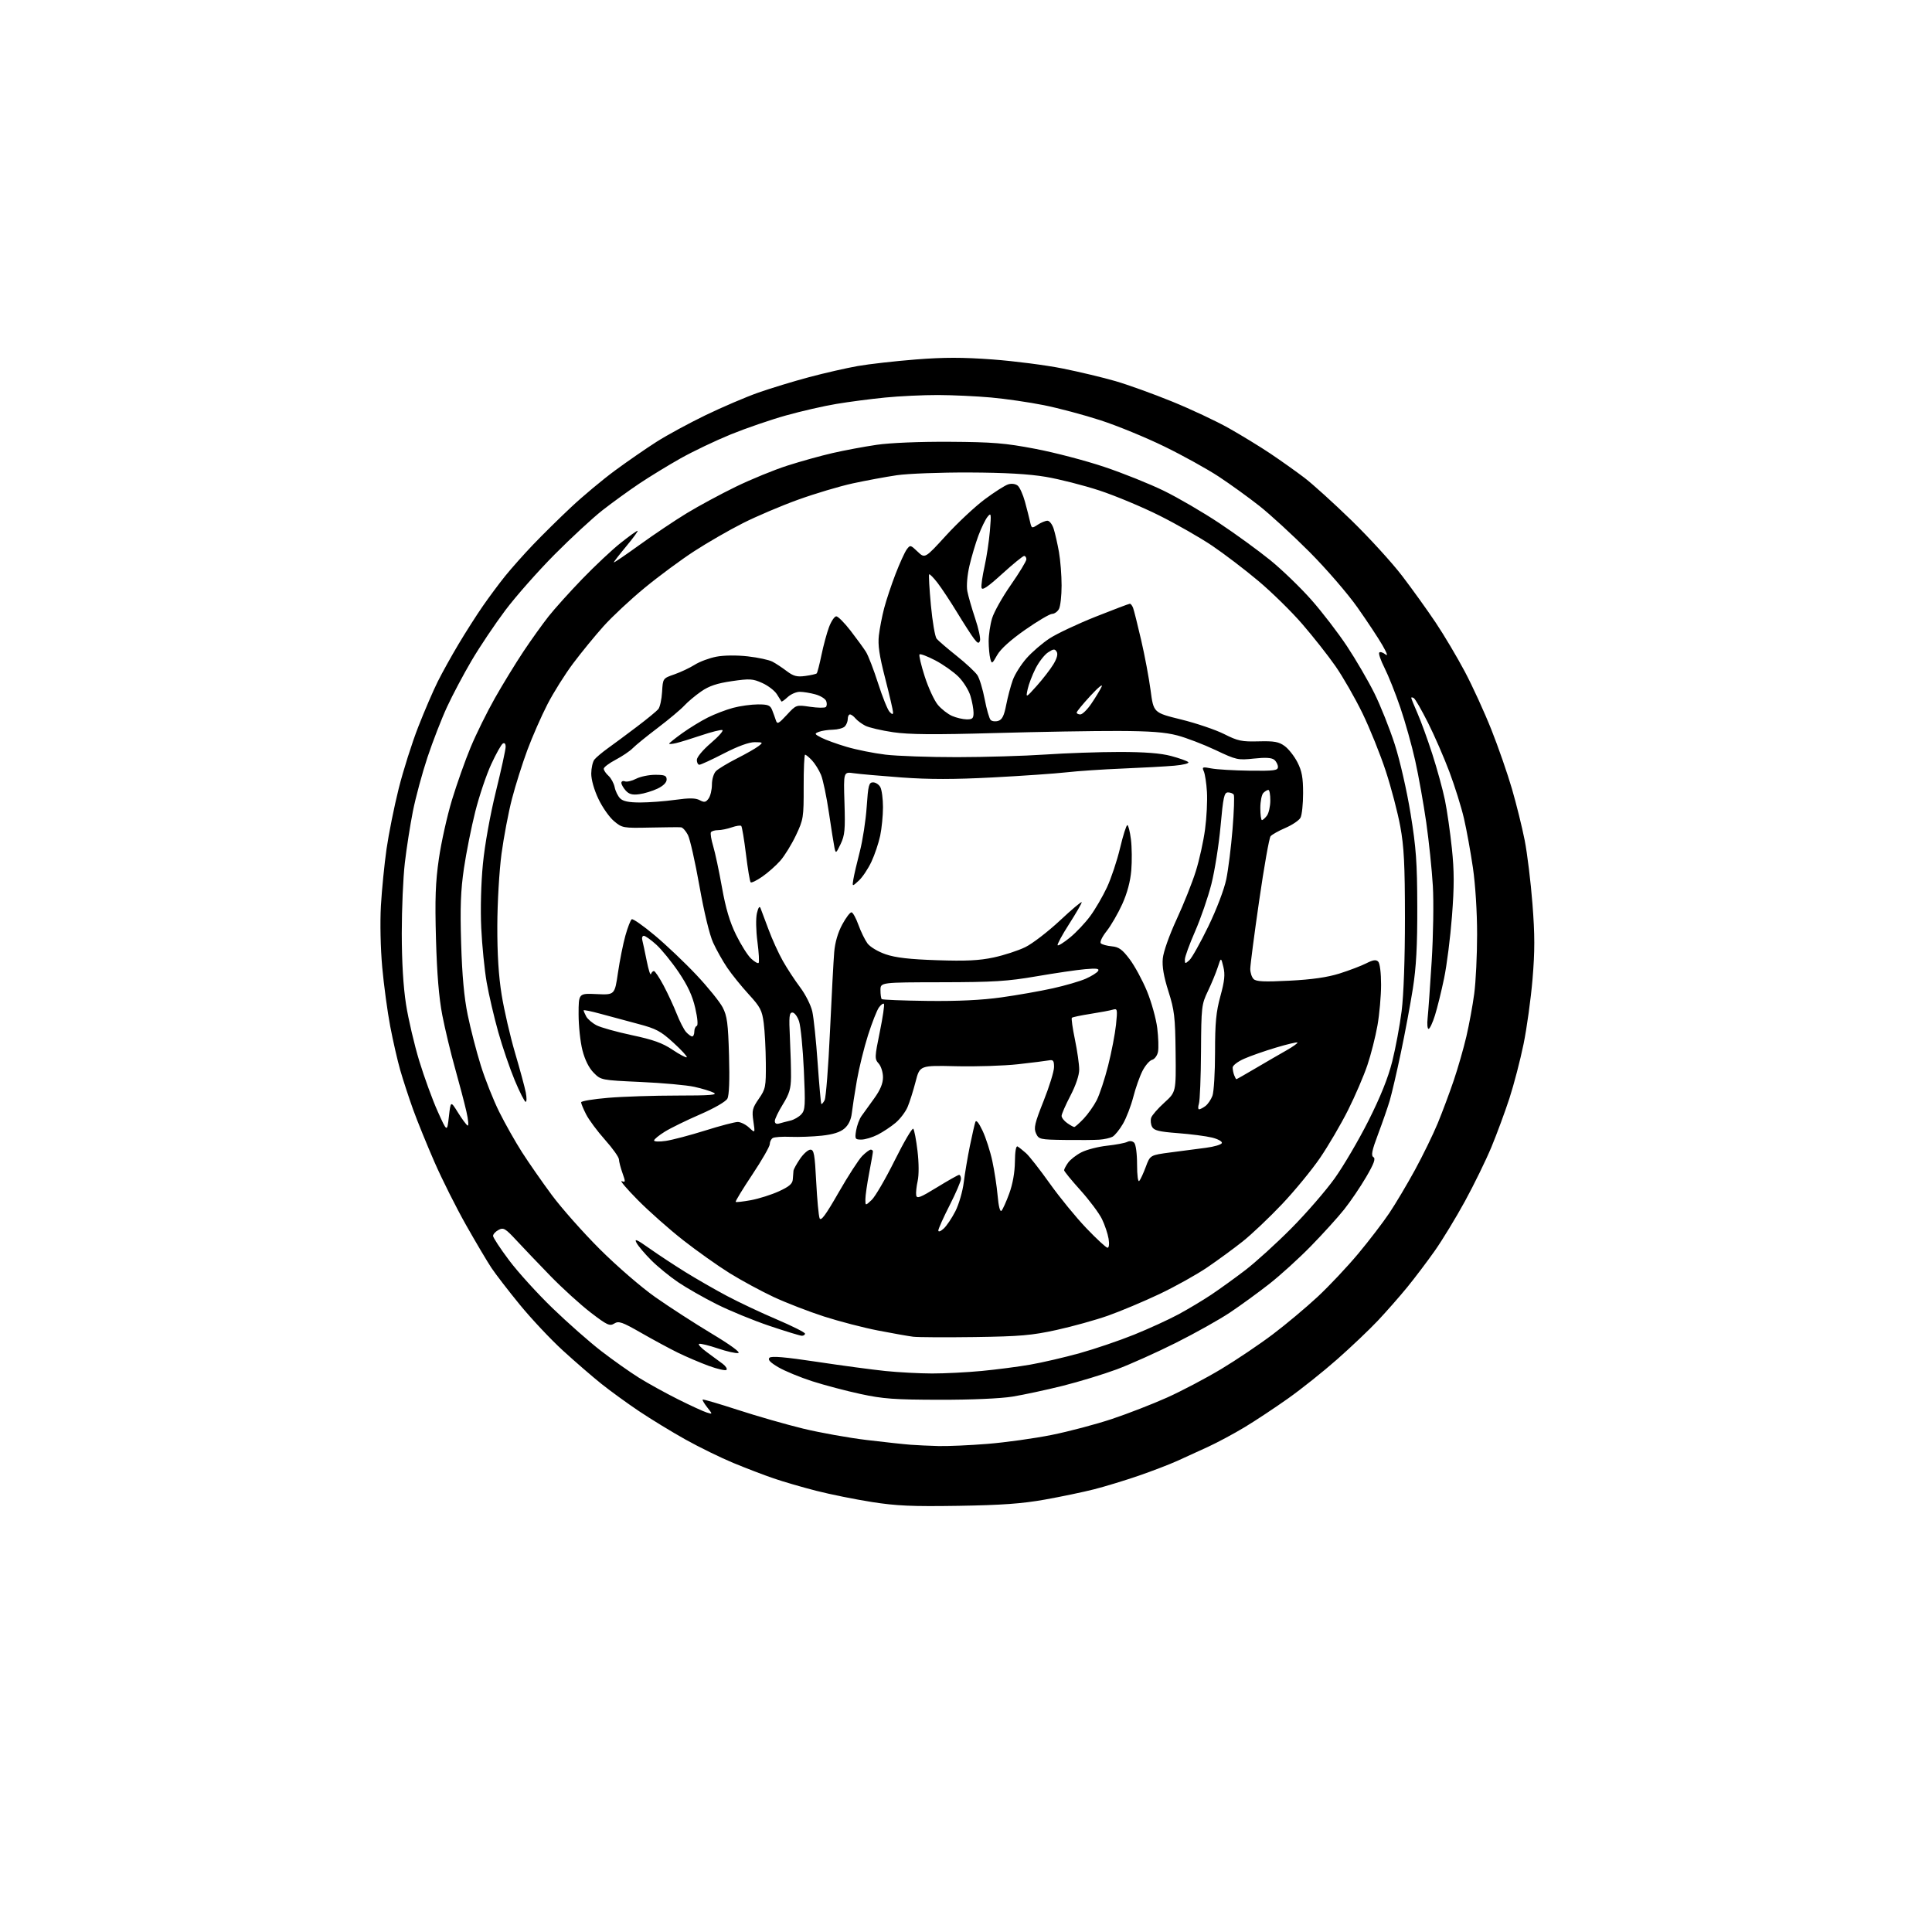 <?xml version="1.0" encoding="UTF-8" standalone="no"?>
<svg 
  version="1.1" 
  xmlns="http://www.w3.org/2000/svg" 
  xmlns:xlink="http://www.w3.org/1999/xlink" 
  xmlns:svg="http://www.w3.org/2000/svg"
  xmlns:rdf="http://www.w3.org/1999/02/22-rdf-syntax-ns#"
  xmlns:cc="http://creativecommons.org/ns#"
  xmlns:dc="http://purl.org/dc/elements/1.1/"
  viewBox="0 0 768 768"
  width="768"
  height="768"
>
<style>svg {background-color: white; }</style>"
<path stroke="none" fill="black" fill-rule="evenodd" d="M381.00,598.59C362.55,598.88 356.34,598.61 346.50,597.06C339.90,596.02 330.00,594.03 324.50,592.62C319.00,591.22 311.35,588.99 307.50,587.67C303.65,586.35 296.45,583.59 291.50,581.54C286.55,579.49 278.00,575.31 272.50,572.24C267.00,569.17 258.68,564.09 254.00,560.95C249.32,557.81 242.57,552.90 239.00,550.05C235.43,547.19 228.56,541.25 223.74,536.84C218.92,532.44 211.24,524.26 206.66,518.67C202.09,513.08 197.00,506.48 195.35,504.00C193.70,501.52 189.17,493.88 185.28,487.00C181.39,480.12 175.75,468.88 172.74,462.00C169.73,455.12 165.89,445.68 164.20,441.00C162.52,436.32 160.24,429.35 159.13,425.50C158.02,421.65 156.22,413.77 155.12,408.00C154.02,402.23 152.59,391.65 151.94,384.50C151.26,376.94 151.04,366.69 151.42,360.00C151.79,353.68 152.79,343.55 153.65,337.50C154.52,331.45 156.69,320.65 158.48,313.50C160.27,306.35 163.77,295.29 166.27,288.92C168.76,282.55 172.25,274.45 174.02,270.92C175.78,267.39 179.51,260.68 182.31,256.00C185.10,251.32 189.41,244.57 191.88,241.00C194.35,237.43 198.36,232.03 200.80,229.00C203.24,225.97 208.24,220.35 211.92,216.50C215.60,212.65 222.41,205.93 227.06,201.58C231.70,197.22 239.55,190.67 244.50,187.02C249.45,183.38 256.88,178.24 261.00,175.62C265.12,172.99 273.90,168.23 280.50,165.03C287.10,161.84 296.51,157.81 301.42,156.08C306.33,154.35 315.40,151.59 321.57,149.94C327.75,148.29 336.47,146.30 340.95,145.51C345.43,144.72 355.79,143.55 363.97,142.90C375.34,142.01 382.56,142.01 394.67,142.90C403.38,143.55 415.90,145.17 422.50,146.50C429.10,147.83 438.51,150.08 443.41,151.50C448.32,152.92 458.43,156.57 465.88,159.60C473.33,162.63 483.49,167.40 488.46,170.20C493.43,173.00 500.88,177.55 505.00,180.31C509.12,183.08 515.20,187.39 518.50,189.90C521.80,192.41 530.24,200.06 537.26,206.89C544.28,213.73 553.33,223.63 557.36,228.91C561.39,234.18 567.40,242.55 570.71,247.50C574.03,252.45 579.24,261.23 582.30,267.00C585.36,272.77 590.10,283.14 592.84,290.04C595.58,296.93 599.26,307.51 601.01,313.54C602.77,319.57 605.05,328.77 606.08,334.00C607.11,339.23 608.50,350.59 609.17,359.26C610.14,371.60 610.14,378.10 609.20,389.26C608.54,397.09 606.94,408.70 605.63,415.06C604.33,421.42 601.81,431.08 600.04,436.54C598.26,441.99 595.03,450.74 592.86,455.98C590.68,461.22 585.95,470.90 582.35,477.49C578.74,484.09 573.33,492.98 570.32,497.25C567.31,501.52 562.37,508.05 559.34,511.76C556.31,515.47 551.07,521.42 547.70,525.00C544.33,528.58 537.06,535.48 531.54,540.35C526.02,545.22 517.23,552.23 512.00,555.93C506.77,559.64 499.01,564.78 494.74,567.35C490.48,569.92 483.95,573.42 480.24,575.13C476.53,576.83 471.02,579.35 468.00,580.72C464.98,582.09 458.09,584.74 452.70,586.60C447.31,588.46 439.34,590.89 435.00,592.00C430.66,593.11 421.79,594.96 415.30,596.12C406.28,597.73 398.20,598.31 381.00,598.59zM373.10,574.83C376.74,574.92 385.51,574.53 392.60,573.96C399.70,573.39 411.12,571.80 418.00,570.42C424.88,569.04 435.68,566.18 442.00,564.07C448.32,561.96 458.23,558.11 464.00,555.52C469.77,552.92 479.43,547.84 485.46,544.21C491.49,540.59 500.71,534.38 505.96,530.41C511.21,526.45 519.22,519.73 523.78,515.49C528.33,511.25 535.59,503.54 539.91,498.36C544.23,493.19 549.79,485.92 552.27,482.22C554.75,478.53 559.34,470.80 562.47,465.07C565.60,459.33 569.66,451.00 571.50,446.57C573.33,442.13 576.20,434.45 577.88,429.50C579.56,424.55 581.82,416.68 582.91,412.00C584.00,407.32 585.41,399.68 586.03,395.00C586.66,390.32 587.17,379.73 587.17,371.45C587.18,362.60 586.49,351.67 585.51,344.95C584.59,338.65 582.99,329.83 581.95,325.35C580.91,320.87 578.31,312.54 576.17,306.85C574.03,301.16 570.21,292.37 567.67,287.33C565.13,282.28 562.59,277.87 562.03,277.52C561.46,277.17 561.00,277.12 561.00,277.41C561.00,277.70 562.11,280.45 563.46,283.51C564.82,286.58 567.48,293.90 569.38,299.79C571.28,305.68 573.53,313.89 574.38,318.02C575.23,322.16 576.47,330.80 577.14,337.23C578.09,346.30 578.10,352.32 577.18,364.21C576.54,372.62 575.13,383.72 574.05,388.89C572.98,394.05 571.34,400.69 570.41,403.64C569.49,406.59 568.35,409.00 567.88,409.00C567.42,409.00 567.24,407.09 567.50,404.75C567.75,402.41 568.48,392.25 569.11,382.17C569.74,372.08 569.96,358.61 569.58,352.17C569.20,345.75 568.02,334.38 566.95,326.89C565.87,319.41 563.91,308.39 562.57,302.39C561.24,296.40 558.57,286.88 556.64,281.24C554.72,275.59 551.89,268.52 550.37,265.51C548.85,262.51 547.91,259.75 548.28,259.39C548.65,259.02 549.73,259.34 550.69,260.11C551.82,261.02 551.43,259.78 549.55,256.50C547.97,253.75 543.51,247.00 539.63,241.50C535.72,235.94 527.24,226.14 520.55,219.41C513.92,212.76 504.95,204.53 500.62,201.11C496.29,197.70 489.01,192.44 484.45,189.44C479.89,186.44 470.16,181.05 462.83,177.48C455.50,173.90 444.10,169.22 437.50,167.08C430.90,164.93 420.74,162.23 414.93,161.06C409.11,159.90 399.66,158.52 393.93,158.01C388.19,157.49 378.71,157.05 372.86,157.03C367.00,157.02 357.55,157.46 351.86,158.03C346.16,158.59 337.45,159.73 332.50,160.56C327.55,161.38 318.55,163.44 312.50,165.13C306.45,166.82 296.55,170.22 290.50,172.68C284.45,175.15 275.45,179.44 270.50,182.23C265.55,185.01 258.12,189.56 254.00,192.32C249.88,195.09 243.35,199.82 239.50,202.83C235.65,205.84 227.09,213.75 220.48,220.40C213.87,227.06 205.05,237.04 200.88,242.59C196.71,248.14 190.68,257.14 187.47,262.59C184.26,268.04 179.87,276.32 177.71,281.00C175.54,285.68 172.05,294.68 169.94,301.00C167.84,307.32 165.22,317.00 164.13,322.50C163.04,328.00 161.60,337.23 160.93,343.00C160.25,348.77 159.71,361.38 159.71,371.00C159.72,382.38 160.31,392.25 161.40,399.23C162.32,405.14 164.69,415.26 166.66,421.73C168.64,428.20 171.93,437.24 173.99,441.81C177.73,450.12 177.73,450.12 178.44,443.86C179.15,437.59 179.15,437.59 182.02,442.20C183.59,444.74 185.32,447.08 185.86,447.41C186.39,447.74 186.18,445.20 185.38,441.75C184.59,438.31 182.55,430.57 180.86,424.55C179.16,418.53 176.90,409.08 175.82,403.55C174.49,396.67 173.70,387.14 173.31,373.32C172.87,357.27 173.10,350.74 174.46,341.37C175.39,334.89 177.73,324.39 179.65,318.04C181.58,311.69 184.93,302.23 187.11,297.00C189.29,291.77 193.62,283.00 196.74,277.50C199.85,272.00 204.95,263.68 208.06,259.00C211.18,254.32 215.69,248.03 218.08,245.00C220.47,241.97 226.49,235.29 231.46,230.14C236.43,224.99 243.26,218.58 246.64,215.89C250.02,213.20 253.07,211.00 253.43,211.00C253.78,211.00 251.81,213.72 249.04,217.05C246.27,220.38 244.00,223.31 244.00,223.55C244.00,223.80 248.61,220.66 254.25,216.59C259.89,212.51 268.32,206.85 273.00,204.01C277.68,201.16 286.45,196.43 292.50,193.48C298.55,190.54 307.77,186.76 313.00,185.09C318.23,183.41 326.32,181.16 331.00,180.09C335.68,179.02 343.55,177.54 348.50,176.82C353.91,176.03 365.49,175.55 377.50,175.62C394.65,175.73 399.49,176.12 411.50,178.41C419.20,179.87 431.57,183.11 439.00,185.61C446.43,188.10 457.08,192.38 462.67,195.11C468.26,197.84 478.16,203.61 484.67,207.94C491.18,212.26 500.32,218.92 505.00,222.72C509.68,226.53 517.00,233.60 521.28,238.44C525.56,243.28 531.93,251.58 535.44,256.87C538.95,262.17 543.84,270.55 546.30,275.50C548.76,280.45 552.42,289.63 554.44,295.90C556.50,302.31 559.25,314.33 560.72,323.40C562.93,336.98 563.35,342.79 563.39,360.50C563.43,376.09 562.97,384.46 561.63,393.00C560.63,399.32 558.49,410.80 556.86,418.50C555.24,426.20 553.25,434.75 552.44,437.50C551.62,440.25 549.54,446.25 547.81,450.84C545.37,457.31 544.95,459.35 545.95,459.97C546.91,460.56 546.20,462.53 543.04,467.93C540.73,471.88 536.80,477.67 534.30,480.80C531.80,483.94 525.87,490.48 521.12,495.34C516.38,500.20 508.90,506.99 504.50,510.43C500.10,513.87 493.11,518.96 488.96,521.73C484.81,524.51 475.14,529.93 467.46,533.78C459.78,537.63 449.18,542.38 443.90,544.35C438.62,546.31 428.94,549.26 422.40,550.90C415.85,552.53 406.90,554.45 402.50,555.17C397.69,555.95 386.13,556.45 373.50,556.43C355.58,556.40 350.97,556.06 342.09,554.14C336.36,552.91 327.72,550.62 322.88,549.07C318.04,547.51 311.99,545.01 309.44,543.52C306.15,541.59 305.11,540.49 305.87,539.73C306.63,538.97 312.10,539.44 324.72,541.34C334.50,542.82 346.77,544.46 352.00,545.00C357.23,545.53 365.55,545.97 370.50,545.98C375.45,545.99 384.32,545.54 390.22,544.98C396.11,544.42 404.82,543.29 409.56,542.46C414.31,541.63 423.13,539.59 429.17,537.91C435.20,536.23 444.95,532.92 450.82,530.55C456.70,528.17 464.65,524.53 468.50,522.45C472.35,520.37 478.20,516.86 481.50,514.66C484.80,512.45 490.88,508.07 495.00,504.92C499.12,501.77 507.36,494.29 513.30,488.30C519.24,482.32 526.99,473.38 530.52,468.46C534.05,463.53 540.11,453.20 543.99,445.50C548.79,435.95 551.80,428.46 553.44,421.93C554.76,416.66 556.44,407.66 557.17,401.93C557.98,395.55 558.49,381.22 558.49,365.00C558.47,343.62 558.12,336.57 556.63,328.50C555.62,323.00 553.03,313.10 550.86,306.50C548.70,299.90 544.53,289.55 541.59,283.50C538.64,277.45 533.82,269.04 530.87,264.81C527.92,260.57 521.97,253.03 517.65,248.04C513.34,243.05 505.46,235.33 500.15,230.88C494.84,226.42 486.65,220.18 481.95,217.00C477.24,213.81 467.79,208.41 460.95,204.98C454.11,201.55 443.33,197.05 437.01,194.97C430.68,192.90 421.12,190.47 415.76,189.56C409.03,188.42 399.58,187.88 385.26,187.82C373.84,187.78 360.90,188.27 356.50,188.91C352.10,189.56 344.23,191.02 339.00,192.15C333.77,193.29 324.01,196.20 317.30,198.62C310.58,201.04 300.68,205.25 295.30,207.97C289.91,210.69 281.23,215.69 276.01,219.08C270.78,222.47 261.92,229.02 256.31,233.64C250.69,238.25 243.32,245.14 239.92,248.93C236.52,252.73 231.09,259.36 227.86,263.67C224.62,267.98 220.00,275.32 217.60,280.00C215.19,284.68 211.61,292.84 209.64,298.14C207.67,303.44 204.91,312.16 203.52,317.52C202.12,322.89 200.26,332.73 199.36,339.39C198.46,346.16 197.72,358.77 197.69,368.00C197.66,379.27 198.20,387.99 199.42,395.50C200.40,401.55 202.79,411.90 204.73,418.50C206.68,425.10 208.60,432.19 209.00,434.25C209.40,436.31 209.39,438.00 208.97,438.00C208.54,438.00 206.60,434.18 204.65,429.52C202.70,424.85 199.73,416.19 198.07,410.27C196.40,404.35 194.33,395.45 193.46,390.50C192.60,385.55 191.63,375.82 191.30,368.87C190.95,361.39 191.22,350.98 191.97,343.37C192.70,335.84 194.84,323.95 197.11,314.70C199.25,306.01 201.00,297.99 201.00,296.89C201.00,295.65 200.57,295.15 199.87,295.58C199.25,295.96 197.17,299.67 195.26,303.82C193.34,307.97 190.49,316.43 188.93,322.61C187.37,328.80 185.34,338.95 184.42,345.18C183.13,353.98 182.88,360.62 183.31,375.00C183.70,387.83 184.50,396.55 185.92,403.44C187.04,408.91 189.37,417.91 191.09,423.43C192.80,428.96 196.12,437.31 198.45,441.99C200.78,446.67 204.85,453.88 207.49,458.00C210.13,462.12 215.45,469.77 219.32,475.00C223.19,480.23 231.78,489.92 238.42,496.55C245.21,503.32 254.88,511.69 260.50,515.64C266.00,519.51 276.05,526.01 282.84,530.09C290.35,534.60 294.51,537.64 293.47,537.85C292.54,538.04 288.88,537.22 285.35,536.02C281.82,534.83 278.47,534.01 277.91,534.20C277.35,534.38 278.74,535.88 281.01,537.52C283.27,539.16 286.11,541.25 287.31,542.16C288.51,543.08 289.18,544.15 288.78,544.55C288.39,544.94 285.24,544.23 281.78,542.97C278.33,541.70 272.80,539.34 269.50,537.73C266.20,536.11 259.61,532.55 254.85,529.82C247.26,525.48 245.94,525.02 244.17,526.13C242.37,527.25 241.34,526.77 234.82,521.77C230.80,518.68 223.64,512.18 218.91,507.33C214.19,502.47 208.08,496.08 205.34,493.12C200.85,488.28 200.14,487.86 198.18,488.91C196.98,489.55 196.00,490.62 196.00,491.29C196.00,491.95 198.87,496.33 202.39,501.01C205.90,505.69 213.66,514.24 219.64,520.01C225.61,525.78 234.32,533.46 239.00,537.07C243.68,540.68 250.45,545.46 254.05,547.71C257.66,549.95 264.63,553.80 269.55,556.26C274.47,558.72 279.59,561.07 280.92,561.49C283.33,562.24 283.33,562.24 281.15,559.47C279.95,557.94 279.13,556.54 279.31,556.35C279.50,556.16 285.84,558.02 293.39,560.48C300.94,562.94 312.61,566.28 319.31,567.91C326.02,569.53 337.35,571.56 344.50,572.42C351.65,573.28 359.52,574.13 362.00,574.31C364.48,574.50 369.47,574.73 373.10,574.83zM387.50,531.50C375.95,531.66 364.93,531.60 363.00,531.37C361.07,531.13 354.79,530.02 349.03,528.90C343.28,527.79 333.60,525.27 327.53,523.32C321.47,521.36 312.45,517.87 307.50,515.56C302.55,513.24 294.68,508.98 290.01,506.08C285.35,503.18 277.02,497.27 271.51,492.95C266.01,488.63 257.90,481.45 253.50,476.99C249.10,472.54 246.25,469.18 247.16,469.52C248.66,470.09 248.69,469.79 247.45,466.32C246.70,464.22 246.07,461.77 246.04,460.88C246.02,459.98 243.53,456.48 240.50,453.09C237.48,449.70 234.10,445.16 233.00,443.00C231.90,440.85 231.00,438.68 231.00,438.19C231.00,437.70 235.84,436.89 241.75,436.40C247.66,435.90 260.01,435.50 269.20,435.50C282.25,435.50 285.42,435.25 283.70,434.37C282.49,433.75 279.02,432.69 276.00,432.03C272.98,431.36 263.39,430.49 254.71,430.10C238.97,429.38 238.91,429.37 236.00,426.44C234.13,424.56 232.53,421.36 231.54,417.54C230.69,414.26 230.00,407.81 230.00,403.21C230.00,394.84 230.00,394.84 237.18,395.17C244.36,395.50 244.36,395.50 245.65,386.67C246.36,381.82 247.69,375.17 248.61,371.89C249.53,368.62 250.66,365.71 251.13,365.42C251.60,365.13 255.70,368.00 260.24,371.80C264.78,375.59 272.25,382.68 276.83,387.55C281.42,392.42 286.11,398.23 287.27,400.45C289.05,403.90 289.43,406.75 289.80,419.60C290.08,429.38 289.85,435.41 289.15,436.72C288.51,437.91 283.99,440.52 278.28,443.00C272.90,445.33 266.59,448.42 264.25,449.87C261.92,451.32 260.00,452.89 260.00,453.36C260.00,453.84 262.12,453.91 264.72,453.52C267.31,453.13 274.33,451.28 280.30,449.41C286.27,447.53 292.11,446.00 293.27,446.00C294.42,446.00 296.45,447.01 297.78,448.25C300.19,450.50 300.19,450.50 299.48,445.72C298.84,441.47 299.08,440.49 301.63,436.80C304.34,432.88 304.50,432.09 304.43,422.57C304.39,417.03 304.01,409.90 303.60,406.73C302.94,401.62 302.24,400.29 297.60,395.23C294.72,392.08 290.89,387.35 289.11,384.72C287.32,382.09 284.79,377.59 283.48,374.72C282.05,371.60 279.86,362.52 278.03,352.16C276.34,342.63 274.28,333.52 273.46,331.91C272.63,330.31 271.40,328.94 270.72,328.87C270.05,328.79 264.53,328.84 258.45,328.97C247.64,329.20 247.32,329.14 244.06,326.39C242.22,324.85 239.43,320.87 237.86,317.54C236.16,313.95 235.01,309.88 235.03,307.50C235.05,305.30 235.61,302.80 236.28,301.95C236.95,301.10 239.36,299.08 241.62,297.45C243.89,295.83 249.07,291.99 253.12,288.92C257.18,285.85 261.04,282.68 261.69,281.89C262.34,281.09 263.02,278.01 263.19,275.05C263.50,269.66 263.50,269.66 268.05,268.08C270.55,267.21 274.20,265.49 276.17,264.25C278.13,263.01 282.01,261.57 284.79,261.04C287.78,260.47 292.88,260.42 297.25,260.91C301.32,261.37 305.74,262.32 307.07,263.03C308.41,263.73 310.97,265.43 312.76,266.79C315.42,268.79 316.79,269.16 320.10,268.71C322.33,268.41 324.38,267.95 324.65,267.68C324.92,267.42 325.77,264.12 326.55,260.35C327.33,256.58 328.68,251.59 329.56,249.25C330.44,246.91 331.74,245.00 332.44,245.00C333.13,245.00 335.70,247.59 338.14,250.75C340.58,253.91 343.32,257.68 344.23,259.12C345.14,260.57 347.31,266.19 349.05,271.62C350.79,277.06 352.85,282.16 353.61,282.96C354.66,284.07 355.00,284.11 355.00,283.13C355.00,282.42 353.60,276.38 351.89,269.72C349.51,260.48 348.92,256.39 349.37,252.55C349.70,249.77 350.64,244.91 351.47,241.75C352.30,238.59 354.33,232.49 355.98,228.20C357.64,223.90 359.64,219.51 360.42,218.44C361.82,216.55 361.92,216.57 364.76,219.28C367.67,222.06 367.67,222.06 376.04,212.90C380.64,207.86 387.58,201.37 391.45,198.48C395.33,195.59 399.53,192.91 400.80,192.53C402.14,192.12 403.70,192.34 404.56,193.05C405.36,193.72 406.65,196.57 407.42,199.38C408.19,202.20 409.11,205.78 409.45,207.34C410.06,210.09 410.16,210.13 412.51,208.59C413.84,207.71 415.59,207.00 416.39,207.00C417.19,207.00 418.31,208.46 418.87,210.25C419.43,212.04 420.37,216.17 420.95,219.43C421.53,222.70 422.00,228.69 422.00,232.75C422.00,236.81 421.53,241.00 420.96,242.07C420.40,243.13 419.16,244.02 418.21,244.03C417.27,244.05 412.45,246.90 407.50,250.36C401.71,254.41 397.75,257.99 396.39,260.40C394.38,263.97 394.24,264.04 393.65,261.82C393.31,260.55 393.02,257.43 393.01,254.91C393.01,252.38 393.61,248.28 394.37,245.78C395.12,243.28 398.49,237.28 401.87,232.45C405.24,227.61 408.00,223.06 408.00,222.33C408.00,221.60 407.60,221.00 407.10,221.00C406.61,221.00 402.67,224.21 398.35,228.14C392.56,233.40 390.41,234.84 390.17,233.62C389.99,232.71 390.53,228.94 391.36,225.23C392.19,221.53 393.15,215.12 393.50,211.00C394.07,204.10 394.00,203.65 392.56,205.44C391.70,206.51 390.07,209.86 388.94,212.89C387.81,215.92 386.20,221.33 385.37,224.91C384.49,228.70 384.14,232.91 384.52,234.96C384.88,236.91 386.30,241.81 387.65,245.86C389.01,249.91 389.87,253.91 389.55,254.73C389.09,255.94 388.62,255.77 387.17,253.87C386.17,252.57 383.17,247.90 380.49,243.50C377.81,239.10 374.30,233.79 372.69,231.70C371.08,229.62 369.58,228.09 369.35,228.31C369.13,228.54 369.44,234.07 370.05,240.60C370.66,247.14 371.68,253.12 372.33,253.90C372.97,254.68 376.54,257.74 380.26,260.71C383.98,263.67 387.70,267.14 388.53,268.41C389.37,269.68 390.67,273.98 391.43,277.96C392.19,281.95 393.26,285.66 393.80,286.20C394.35,286.75 395.72,286.91 396.84,286.55C398.38,286.06 399.15,284.50 399.98,280.20C400.59,277.07 401.77,272.62 402.60,270.33C403.42,268.04 405.88,264.15 408.05,261.68C410.22,259.21 414.36,255.65 417.25,253.76C420.14,251.88 428.35,248.01 435.50,245.16C442.65,242.32 448.79,239.99 449.14,240.00C449.50,240.00 450.06,240.73 450.41,241.61C450.75,242.50 452.19,248.24 453.61,254.36C455.04,260.49 456.73,269.51 457.38,274.41C458.55,283.31 458.55,283.31 469.52,286.01C475.56,287.50 483.26,290.11 486.63,291.81C492.05,294.55 493.63,294.88 500.30,294.70C506.55,294.54 508.34,294.86 510.67,296.56C512.23,297.69 514.51,300.60 515.75,303.02C517.52,306.48 518.00,309.10 518.00,315.28C518.00,319.60 517.54,323.99 516.97,325.05C516.41,326.10 513.72,327.92 511.01,329.09C508.29,330.26 505.61,331.76 505.07,332.42C504.52,333.08 502.48,344.61 500.54,358.04C498.59,371.47 497.00,383.67 497.00,385.16C497.00,386.64 497.59,388.45 498.32,389.18C499.35,390.21 502.49,390.35 512.57,389.84C521.56,389.38 527.63,388.51 532.50,386.98C536.35,385.76 541.12,383.95 543.10,382.94C545.81,381.56 546.99,381.39 547.85,382.25C548.53,382.93 549.00,386.73 549.00,391.45C549.00,395.88 548.35,403.15 547.57,407.61C546.78,412.07 544.99,419.17 543.57,423.37C542.16,427.58 538.70,435.63 535.88,441.26C533.06,446.89 528.05,455.44 524.76,460.26C521.46,465.08 514.67,473.35 509.65,478.65C504.63,483.95 497.60,490.62 494.02,493.47C490.43,496.32 484.05,500.99 479.84,503.85C475.63,506.71 467.08,511.47 460.84,514.43C454.60,517.38 445.45,521.23 440.50,522.98C435.55,524.73 426.32,527.29 420.00,528.68C410.14,530.84 405.50,531.24 387.50,531.50zM318.75,530.99C318.06,530.98 312.27,529.21 305.88,527.06C299.49,524.91 290.04,521.03 284.88,518.44C279.72,515.85 272.80,511.90 269.50,509.66C266.20,507.42 261.42,503.51 258.88,500.97C256.34,498.43 253.71,495.32 253.03,494.06C252.05,492.22 253.09,492.67 258.15,496.25C261.64,498.72 268.10,502.97 272.50,505.70C276.90,508.42 284.32,512.69 289.00,515.17C293.68,517.66 302.56,521.85 308.75,524.48C314.94,527.12 320.00,529.66 320.00,530.13C320.00,530.61 319.44,530.99 318.75,530.99zM440.26,496.00C440.85,496.00 441.02,494.52 440.68,492.42C440.36,490.45 439.18,486.93 438.05,484.60C436.92,482.27 433.07,477.12 429.50,473.15C425.92,469.18 423.00,465.60 423.00,465.19C423.00,464.78 423.70,463.44 424.57,462.21C425.43,460.98 427.82,459.11 429.89,458.06C431.96,457.00 436.54,455.82 440.07,455.44C443.61,455.05 447.22,454.37 448.10,453.92C449.05,453.42 450.16,453.56 450.85,454.25C451.51,454.91 452.00,458.57 452.00,462.90C452.00,467.21 452.37,470.00 452.87,469.45C453.35,468.93 454.52,466.40 455.47,463.84C457.20,459.18 457.20,459.18 465.35,458.10C469.83,457.50 476.16,456.67 479.42,456.26C482.67,455.84 485.50,455.00 485.71,454.38C485.91,453.76 484.16,452.78 481.79,452.20C479.43,451.62 473.32,450.83 468.21,450.44C460.77,449.88 458.74,449.38 457.97,447.94C457.44,446.95 457.28,445.32 457.61,444.32C457.94,443.32 460.31,440.61 462.86,438.30C467.50,434.09 467.50,434.09 467.32,418.30C467.16,404.23 466.85,401.57 464.46,394.05C462.59,388.13 461.92,384.21 462.23,380.98C462.48,378.34 464.83,371.72 467.73,365.44C470.52,359.42 473.94,350.84 475.34,346.36C476.75,341.89 478.41,334.37 479.03,329.66C479.66,324.95 480.00,318.26 479.78,314.80C479.57,311.33 479.00,307.65 478.53,306.61C477.75,304.87 477.99,304.78 481.59,305.47C483.74,305.88 490.56,306.28 496.75,306.36C506.53,306.48 508.00,306.29 508.00,304.87C508.00,303.98 507.35,302.70 506.55,302.04C505.53,301.19 503.10,301.04 498.46,301.54C492.10,302.22 491.48,302.09 483.17,298.15C478.40,295.90 471.57,293.28 468.00,292.34C463.15,291.07 457.18,290.61 444.50,290.57C435.15,290.53 413.10,290.91 395.50,291.40C371.24,292.09 361.45,292.00 355.03,291.07C350.38,290.38 345.39,289.22 343.96,288.48C342.53,287.74 340.77,286.43 340.05,285.57C339.34,284.70 338.36,284.00 337.88,284.00C337.39,284.00 337.00,284.81 337.00,285.80C337.00,286.79 336.46,288.14 335.80,288.80C335.14,289.46 333.00,290.03 331.05,290.07C329.10,290.11 326.60,290.49 325.51,290.92C323.67,291.64 323.74,291.81 326.51,293.24C328.15,294.10 332.65,295.73 336.50,296.87C340.35,298.02 347.31,299.42 351.97,299.98C356.63,300.54 369.46,300.99 380.47,300.98C391.49,300.97 407.25,300.50 415.50,299.94C423.75,299.38 437.02,298.92 445.00,298.92C455.05,298.92 461.34,299.41 465.50,300.51C468.80,301.39 471.89,302.49 472.36,302.96C472.84,303.44 470.39,304.06 466.86,304.37C463.36,304.68 454.09,305.19 446.25,305.51C438.41,305.83 428.37,306.50 423.94,307.01C419.51,307.51 406.33,308.43 394.66,309.04C379.22,309.85 369.36,309.85 358.47,309.06C350.24,308.45 341.65,307.70 339.40,307.37C335.30,306.78 335.30,306.78 335.69,319.14C336.03,329.78 335.82,332.06 334.17,335.50C332.34,339.31 332.23,339.38 331.72,337.00C331.43,335.62 330.43,329.32 329.50,323.00C328.57,316.68 327.16,309.93 326.36,308.01C325.56,306.10 323.95,303.51 322.78,302.26C321.61,301.02 320.38,300.00 320.04,300.00C319.71,300.00 319.45,305.74 319.47,312.75C319.50,324.97 319.37,325.77 316.40,332.05C314.69,335.65 311.90,340.19 310.19,342.13C308.48,344.08 305.25,346.94 303.02,348.48C300.79,350.03 298.71,351.04 298.40,350.73C298.08,350.42 297.24,345.37 296.53,339.53C295.81,333.68 294.97,328.64 294.66,328.33C294.35,328.02 292.66,328.27 290.90,328.88C289.14,329.50 286.67,330.00 285.41,330.00C284.15,330.00 282.89,330.37 282.61,330.83C282.32,331.29 282.72,333.75 283.49,336.31C284.26,338.86 285.84,346.25 286.99,352.73C288.49,361.14 290.10,366.54 292.61,371.63C294.54,375.56 297.22,379.80 298.56,381.05C299.90,382.31 301.25,383.09 301.56,382.78C301.87,382.46 301.66,378.67 301.09,374.35C300.50,369.86 300.42,365.00 300.89,363.00C301.43,360.72 301.93,360.02 302.32,361.00C302.65,361.82 304.09,365.65 305.51,369.50C306.93,373.35 309.48,378.96 311.18,381.96C312.87,384.97 315.98,389.70 318.07,392.48C320.17,395.26 322.34,399.57 322.90,402.07C323.46,404.56 324.42,413.78 325.03,422.54C325.65,431.31 326.30,438.64 326.49,438.83C326.68,439.02 327.27,438.35 327.80,437.34C328.33,436.33 329.29,424.02 329.93,410.00C330.58,395.98 331.33,381.80 331.61,378.50C331.93,374.64 333.07,370.71 334.81,367.50C336.29,364.75 337.96,362.57 338.50,362.66C339.05,362.74 340.28,364.99 341.24,367.66C342.20,370.32 343.81,373.62 344.82,375.00C345.87,376.42 349.00,378.30 352.08,379.35C356.03,380.70 361.57,381.34 372.50,381.70C383.97,382.09 389.26,381.83 394.98,380.61C399.09,379.73 404.76,377.88 407.58,376.50C410.40,375.12 416.60,370.35 421.36,365.91C426.11,361.46 430.00,358.20 430.00,358.66C430.00,359.12 427.73,363.04 424.96,367.37C422.18,371.70 420.15,375.48 420.43,375.76C420.72,376.05 422.94,374.65 425.38,372.65C427.82,370.65 431.43,366.82 433.40,364.13C435.38,361.44 438.36,356.32 440.03,352.75C441.70,349.17 444.05,342.14 445.24,337.12C446.43,332.11 447.73,328.00 448.13,328.00C448.53,328.00 449.17,330.54 449.56,333.64C449.95,336.75 450.01,342.31 449.70,346.01C449.33,350.39 448.08,355.07 446.10,359.43C444.43,363.11 441.64,367.93 439.90,370.13C438.08,372.43 437.11,374.50 437.61,374.99C438.10,375.47 440.06,376.00 441.97,376.18C444.77,376.44 446.13,377.42 449.06,381.31C451.05,383.95 454.14,389.65 455.93,393.97C457.71,398.30 459.55,404.90 460.02,408.64C460.48,412.38 460.62,416.65 460.32,418.13C460.03,419.61 458.97,421.04 457.97,421.30C456.97,421.56 455.26,423.54 454.16,425.70C453.05,427.85 451.41,432.52 450.50,436.06C449.59,439.60 447.75,444.40 446.39,446.73C445.04,449.06 443.16,451.38 442.22,451.88C441.27,452.38 438.93,452.91 437.00,453.04C435.07,453.18 428.88,453.23 423.23,453.15C413.34,453.01 412.92,452.91 411.83,450.53C410.87,448.42 411.32,446.50 414.85,437.64C417.13,431.91 419.00,425.85 419.00,424.17C419.00,421.61 418.66,421.18 416.91,421.52C415.76,421.74 410.25,422.43 404.66,423.05C399.07,423.67 388.00,424.03 380.06,423.84C365.63,423.50 365.63,423.50 363.96,430.00C363.04,433.57 361.61,438.10 360.78,440.05C359.95,442.00 357.80,444.83 356.00,446.34C354.20,447.86 351.01,449.97 348.91,451.05C346.80,452.12 343.88,453.00 342.41,453.00C339.90,453.00 339.77,452.78 340.32,449.39C340.65,447.41 341.61,444.82 342.46,443.64C343.31,442.46 345.58,439.31 347.50,436.64C349.94,433.26 351.00,430.70 351.00,428.22C351.00,426.25 350.23,423.81 349.28,422.76C347.65,420.95 347.67,420.29 349.73,410.22C350.93,404.36 351.67,399.34 351.37,399.04C351.08,398.74 350.19,399.39 349.39,400.48C348.60,401.56 346.65,406.51 345.06,411.48C343.48,416.44 341.48,424.55 340.62,429.50C339.76,434.45 338.86,440.29 338.61,442.48C338.31,445.11 337.31,447.20 335.67,448.61C333.96,450.08 331.14,450.97 326.65,451.45C323.06,451.83 317.47,452.04 314.23,451.91C311.00,451.77 307.82,451.99 307.17,452.39C306.53,452.79 306.00,453.88 306.00,454.81C306.00,455.74 302.86,461.20 299.03,466.95C295.20,472.70 292.24,477.57 292.44,477.77C292.64,477.97 295.39,477.66 298.55,477.08C301.70,476.49 306.70,474.91 309.64,473.56C313.72,471.69 315.04,470.56 315.15,468.81C315.24,467.54 315.36,466.01 315.42,465.40C315.48,464.80 316.65,462.67 318.02,460.66C319.38,458.65 321.24,457.01 322.15,457.01C323.56,457.00 323.89,458.83 324.45,469.75C324.81,476.76 325.42,483.29 325.80,484.26C326.33,485.58 328.20,483.04 333.37,474.02C337.15,467.43 341.37,460.90 342.75,459.52C344.14,458.13 345.66,457.00 346.14,457.00C346.61,457.00 347.00,457.34 347.00,457.75C347.00,458.16 346.32,462.03 345.50,466.34C344.67,470.65 344.00,475.34 344.00,476.76C344.00,479.35 344.00,479.35 346.52,476.98C347.90,475.68 352.02,468.61 355.67,461.26C359.32,453.92 362.64,448.27 363.04,448.70C363.44,449.14 364.20,453.10 364.72,457.50C365.29,462.24 365.31,467.10 364.79,469.43C364.31,471.59 364.04,474.16 364.20,475.13C364.45,476.61 365.76,476.11 372.50,471.97C376.90,469.27 380.84,467.04 381.25,467.03C381.66,467.01 382.00,467.73 382.00,468.63C382.00,469.53 379.98,474.24 377.50,479.11C375.02,483.97 373.00,488.48 373.00,489.13C373.00,489.81 373.90,489.50 375.11,488.40C376.27,487.36 378.36,484.25 379.77,481.50C381.17,478.75 382.67,473.57 383.11,470.00C383.55,466.43 384.65,459.90 385.55,455.50C386.46,451.10 387.43,446.82 387.72,446.00C388.05,445.04 389.08,446.30 390.59,449.50C391.89,452.25 393.63,457.65 394.46,461.50C395.29,465.35 396.25,471.59 396.58,475.36C396.94,479.52 397.54,481.86 398.10,481.30C398.60,480.80 400.00,477.71 401.19,474.44C402.57,470.69 403.39,466.05 403.44,461.85C403.48,457.72 403.88,455.40 404.50,455.74C405.05,456.05 406.56,457.24 407.86,458.40C409.16,459.55 413.41,464.99 417.32,470.48C421.22,475.96 427.75,483.95 431.84,488.23C435.92,492.50 439.71,496.00 440.26,496.00zM427.03,448.00C427.35,448.00 429.01,446.54 430.72,444.75C432.43,442.96 434.77,439.66 435.93,437.41C437.09,435.16 439.14,428.96 440.49,423.63C441.84,418.30 443.25,410.98 443.63,407.35C444.26,401.19 444.18,400.81 442.40,401.35C441.35,401.67 437.36,402.42 433.53,403.02C429.69,403.62 426.34,404.32 426.08,404.59C425.82,404.85 426.37,408.76 427.31,413.28C428.24,417.80 429.01,423.15 429.00,425.18C429.00,427.43 427.64,431.46 425.50,435.57C423.57,439.26 422.00,442.87 422.00,443.59C422.00,444.30 423.00,445.59 424.22,446.44C425.44,447.30 426.71,448.00 427.03,448.00zM309.75,446.61C310.71,446.33 312.70,445.81 314.18,445.46C315.65,445.11 317.62,443.97 318.56,442.93C320.09,441.24 320.19,439.39 319.54,425.31C319.14,416.65 318.29,407.98 317.65,406.03C317.01,404.08 315.82,402.50 315.00,402.50C313.73,402.50 313.58,404.07 314.00,412.50C314.27,418.00 314.47,425.06 314.44,428.19C314.39,432.77 313.76,434.86 311.19,439.00C309.44,441.82 308.00,444.81 308.00,445.63C308.00,446.59 308.63,446.95 309.75,446.61zM476.68,440.97C477.13,440.95 478.27,440.35 479.21,439.64C480.15,438.92 481.39,437.11 481.96,435.60C482.53,434.10 483.00,426.32 483.00,418.31C483.00,406.55 483.41,402.24 485.13,395.98C486.79,389.91 487.05,387.38 486.31,384.36C485.37,380.50 485.37,380.50 484.08,384.50C483.37,386.70 481.60,390.97 480.16,393.99C477.63,399.27 477.53,400.18 477.42,417.99C477.36,428.17 476.98,437.51 476.59,438.75C476.19,439.99 476.23,440.99 476.68,440.97zM491.48,429.00C491.63,429.00 495.07,427.04 499.12,424.65C503.18,422.26 508.67,419.07 511.33,417.57C513.98,416.06 515.97,414.64 515.75,414.41C515.52,414.19 511.68,415.10 507.21,416.44C502.74,417.77 497.04,419.77 494.54,420.88C492.04,421.98 490.00,423.55 490.00,424.36C490.00,425.17 490.27,426.55 490.61,427.42C490.94,428.29 491.33,429.00 491.48,429.00zM273.00,420.27C273.27,420.00 270.89,417.40 267.69,414.49C262.64,409.88 260.82,408.91 253.69,407.03C249.19,405.84 242.46,404.03 238.75,403.01C235.04,401.99 232.00,401.37 232.00,401.64C232.00,401.91 232.46,403.00 233.03,404.06C233.60,405.11 235.45,406.70 237.15,407.58C238.86,408.46 245.18,410.22 251.20,411.50C259.65,413.29 263.34,414.61 267.33,417.29C270.17,419.19 272.73,420.53 273.00,420.27zM275.15,412.00C275.62,412.00 276.00,411.14 276.00,410.08C276.00,409.03 276.43,408.02 276.96,407.83C277.54,407.63 277.31,404.81 276.37,400.71C275.25,395.82 273.40,391.83 269.78,386.46C267.00,382.35 262.99,377.42 260.87,375.50C258.74,373.57 256.52,372.00 255.93,372.00C255.34,372.00 255.07,372.79 255.33,373.75C255.58,374.71 256.37,378.41 257.08,381.96C257.78,385.51 258.54,387.87 258.76,387.21C258.99,386.54 259.52,386.00 259.94,386.00C260.37,386.00 262.10,388.59 263.78,391.75C265.46,394.91 267.81,399.98 269.00,403.00C270.19,406.02 271.87,409.29 272.73,410.25C273.60,411.21 274.69,412.00 275.15,412.00zM368.75,397.88C380.73,398.02 390.24,397.57 398.00,396.48C404.32,395.60 413.54,393.98 418.47,392.88C423.41,391.79 429.31,390.07 431.59,389.06C433.88,388.05 436.09,386.67 436.51,385.98C437.10,385.02 435.93,384.86 431.39,385.26C428.15,385.54 419.43,386.82 412.00,388.10C400.47,390.08 394.96,390.43 374.25,390.46C350.00,390.50 350.00,390.50 350.00,393.58C350.00,395.28 350.22,396.89 350.50,397.16C350.77,397.44 358.98,397.76 368.75,397.88zM472.81,381.68C473.80,380.78 477.18,374.74 480.32,368.27C483.62,361.46 486.63,353.55 487.47,349.50C488.26,345.65 489.38,336.72 489.95,329.65C490.53,322.58 490.74,316.39 490.44,315.90C490.13,315.40 489.10,315.00 488.14,315.00C486.63,315.00 486.24,316.80 485.19,328.42C484.52,335.79 482.88,346.14 481.55,351.42C480.21,356.69 477.29,365.16 475.06,370.25C472.83,375.34 471.00,380.36 471.00,381.41C471.00,383.18 471.12,383.20 472.81,381.68zM341.39,350.06C338.74,352.50 338.74,352.50 339.23,349.50C339.50,347.85 340.65,342.90 341.79,338.50C342.93,334.10 344.16,326.11 344.52,320.75C345.11,312.13 345.40,311.00 347.06,311.00C348.09,311.00 349.40,311.87 349.96,312.93C350.53,314.00 351.00,317.58 351.00,320.89C351.00,324.19 350.50,329.29 349.89,332.20C349.27,335.12 347.71,339.78 346.40,342.56C345.10,345.34 342.85,348.72 341.39,350.06zM501.64,326.00C501.99,326.00 502.88,325.21 503.61,324.25C504.34,323.29 504.95,320.59 504.97,318.25C504.99,315.91 504.64,314.00 504.20,314.00C503.76,314.00 502.86,314.54 502.20,315.20C501.54,315.86 501.00,318.56 501.00,321.20C501.00,323.84 501.29,326.00 501.64,326.00zM254.50,319.00C257.99,319.00 264.25,318.53 268.40,317.95C274.02,317.17 276.51,317.20 278.14,318.08C279.98,319.06 280.56,318.95 281.67,317.44C282.40,316.44 283.00,313.94 283.00,311.88C283.00,309.77 283.70,307.44 284.62,306.52C285.51,305.63 289.22,303.39 292.87,301.53C296.52,299.68 300.40,297.47 301.50,296.61C303.42,295.13 303.36,295.06 300.00,295.03C297.77,295.01 293.33,296.63 287.76,299.50C282.96,301.98 278.57,304.00 278.01,304.00C277.46,304.00 277.00,303.13 277.00,302.08C277.00,300.98 279.40,298.10 282.61,295.36C285.69,292.73 287.73,290.41 287.14,290.21C286.55,290.02 282.79,290.96 278.78,292.31C274.78,293.66 270.26,295.05 268.75,295.40C267.24,295.75 266.00,295.85 266.00,295.61C266.00,295.38 268.34,293.51 271.20,291.45C274.06,289.40 278.63,286.60 281.36,285.23C284.09,283.86 288.61,282.13 291.41,281.38C294.21,280.63 298.65,280.02 301.27,280.01C305.29,280.00 306.18,280.35 306.94,282.25C307.43,283.49 308.10,285.34 308.43,286.36C308.95,287.99 309.51,287.70 312.76,284.19C316.50,280.14 316.50,280.14 322.00,280.96C325.02,281.40 327.85,281.45 328.28,281.05C328.71,280.66 328.78,279.59 328.43,278.69C328.09,277.78 326.16,276.58 324.15,276.03C322.14,275.47 319.35,275.01 317.94,275.01C316.53,275.00 314.36,275.95 313.12,277.10C311.88,278.26 310.76,279.04 310.63,278.85C310.50,278.66 309.68,277.35 308.81,275.95C307.93,274.55 305.33,272.55 303.02,271.51C299.24,269.80 298.04,269.73 290.89,270.77C285.00,271.63 281.87,272.68 278.73,274.86C276.40,276.47 273.38,279.01 272.00,280.51C270.62,282.01 265.90,285.97 261.50,289.31C257.10,292.64 252.60,296.30 251.50,297.44C250.40,298.57 247.36,300.62 244.75,302.00C242.14,303.37 240.00,304.99 240.00,305.59C240.00,306.20 240.85,307.46 241.89,308.40C242.92,309.33 244.02,311.37 244.34,312.93C244.65,314.49 245.63,316.49 246.52,317.38C247.68,318.53 249.97,319.00 254.50,319.00zM254.10,315.71C251.38,316.08 250.06,315.72 248.74,314.27C247.79,313.21 247.00,311.83 247.00,311.20C247.00,310.58 247.63,310.31 248.41,310.60C249.19,310.90 251.19,310.44 252.86,309.57C254.53,308.71 257.95,308.00 260.45,308.00C264.24,308.00 265.00,308.31 265.00,309.89C265.00,311.07 263.65,312.41 261.36,313.50C259.36,314.45 256.09,315.45 254.10,315.71zM384.25,285.96C386.56,285.99 387.00,285.58 387.00,283.37C387.00,281.92 386.45,278.89 385.77,276.64C385.10,274.39 382.96,270.96 381.02,269.02C379.08,267.09 374.94,264.16 371.81,262.52C368.68,260.89 365.86,259.81 365.53,260.13C365.21,260.45 366.14,264.41 367.60,268.93C369.05,273.44 371.41,278.52 372.82,280.20C374.24,281.89 376.77,283.86 378.45,284.59C380.13,285.32 382.74,285.94 384.25,285.96zM429.45,284.00C430.25,284.00 432.21,282.09 433.80,279.75C435.40,277.41 437.24,274.38 437.90,273.00C438.56,271.62 436.61,273.19 433.55,276.50C430.50,279.80 428.00,282.84 428.00,283.25C428.00,283.66 428.65,284.00 429.45,284.00zM412.13,272.63C414.53,269.94 417.49,266.12 418.71,264.12C420.16,261.73 420.62,260.00 420.04,259.07C419.30,257.87 418.78,257.92 416.59,259.35C415.18,260.28 412.94,263.17 411.63,265.77C410.32,268.37 408.91,272.07 408.50,274.00C407.76,277.50 407.76,277.50 412.13,272.63z" />

</svg>